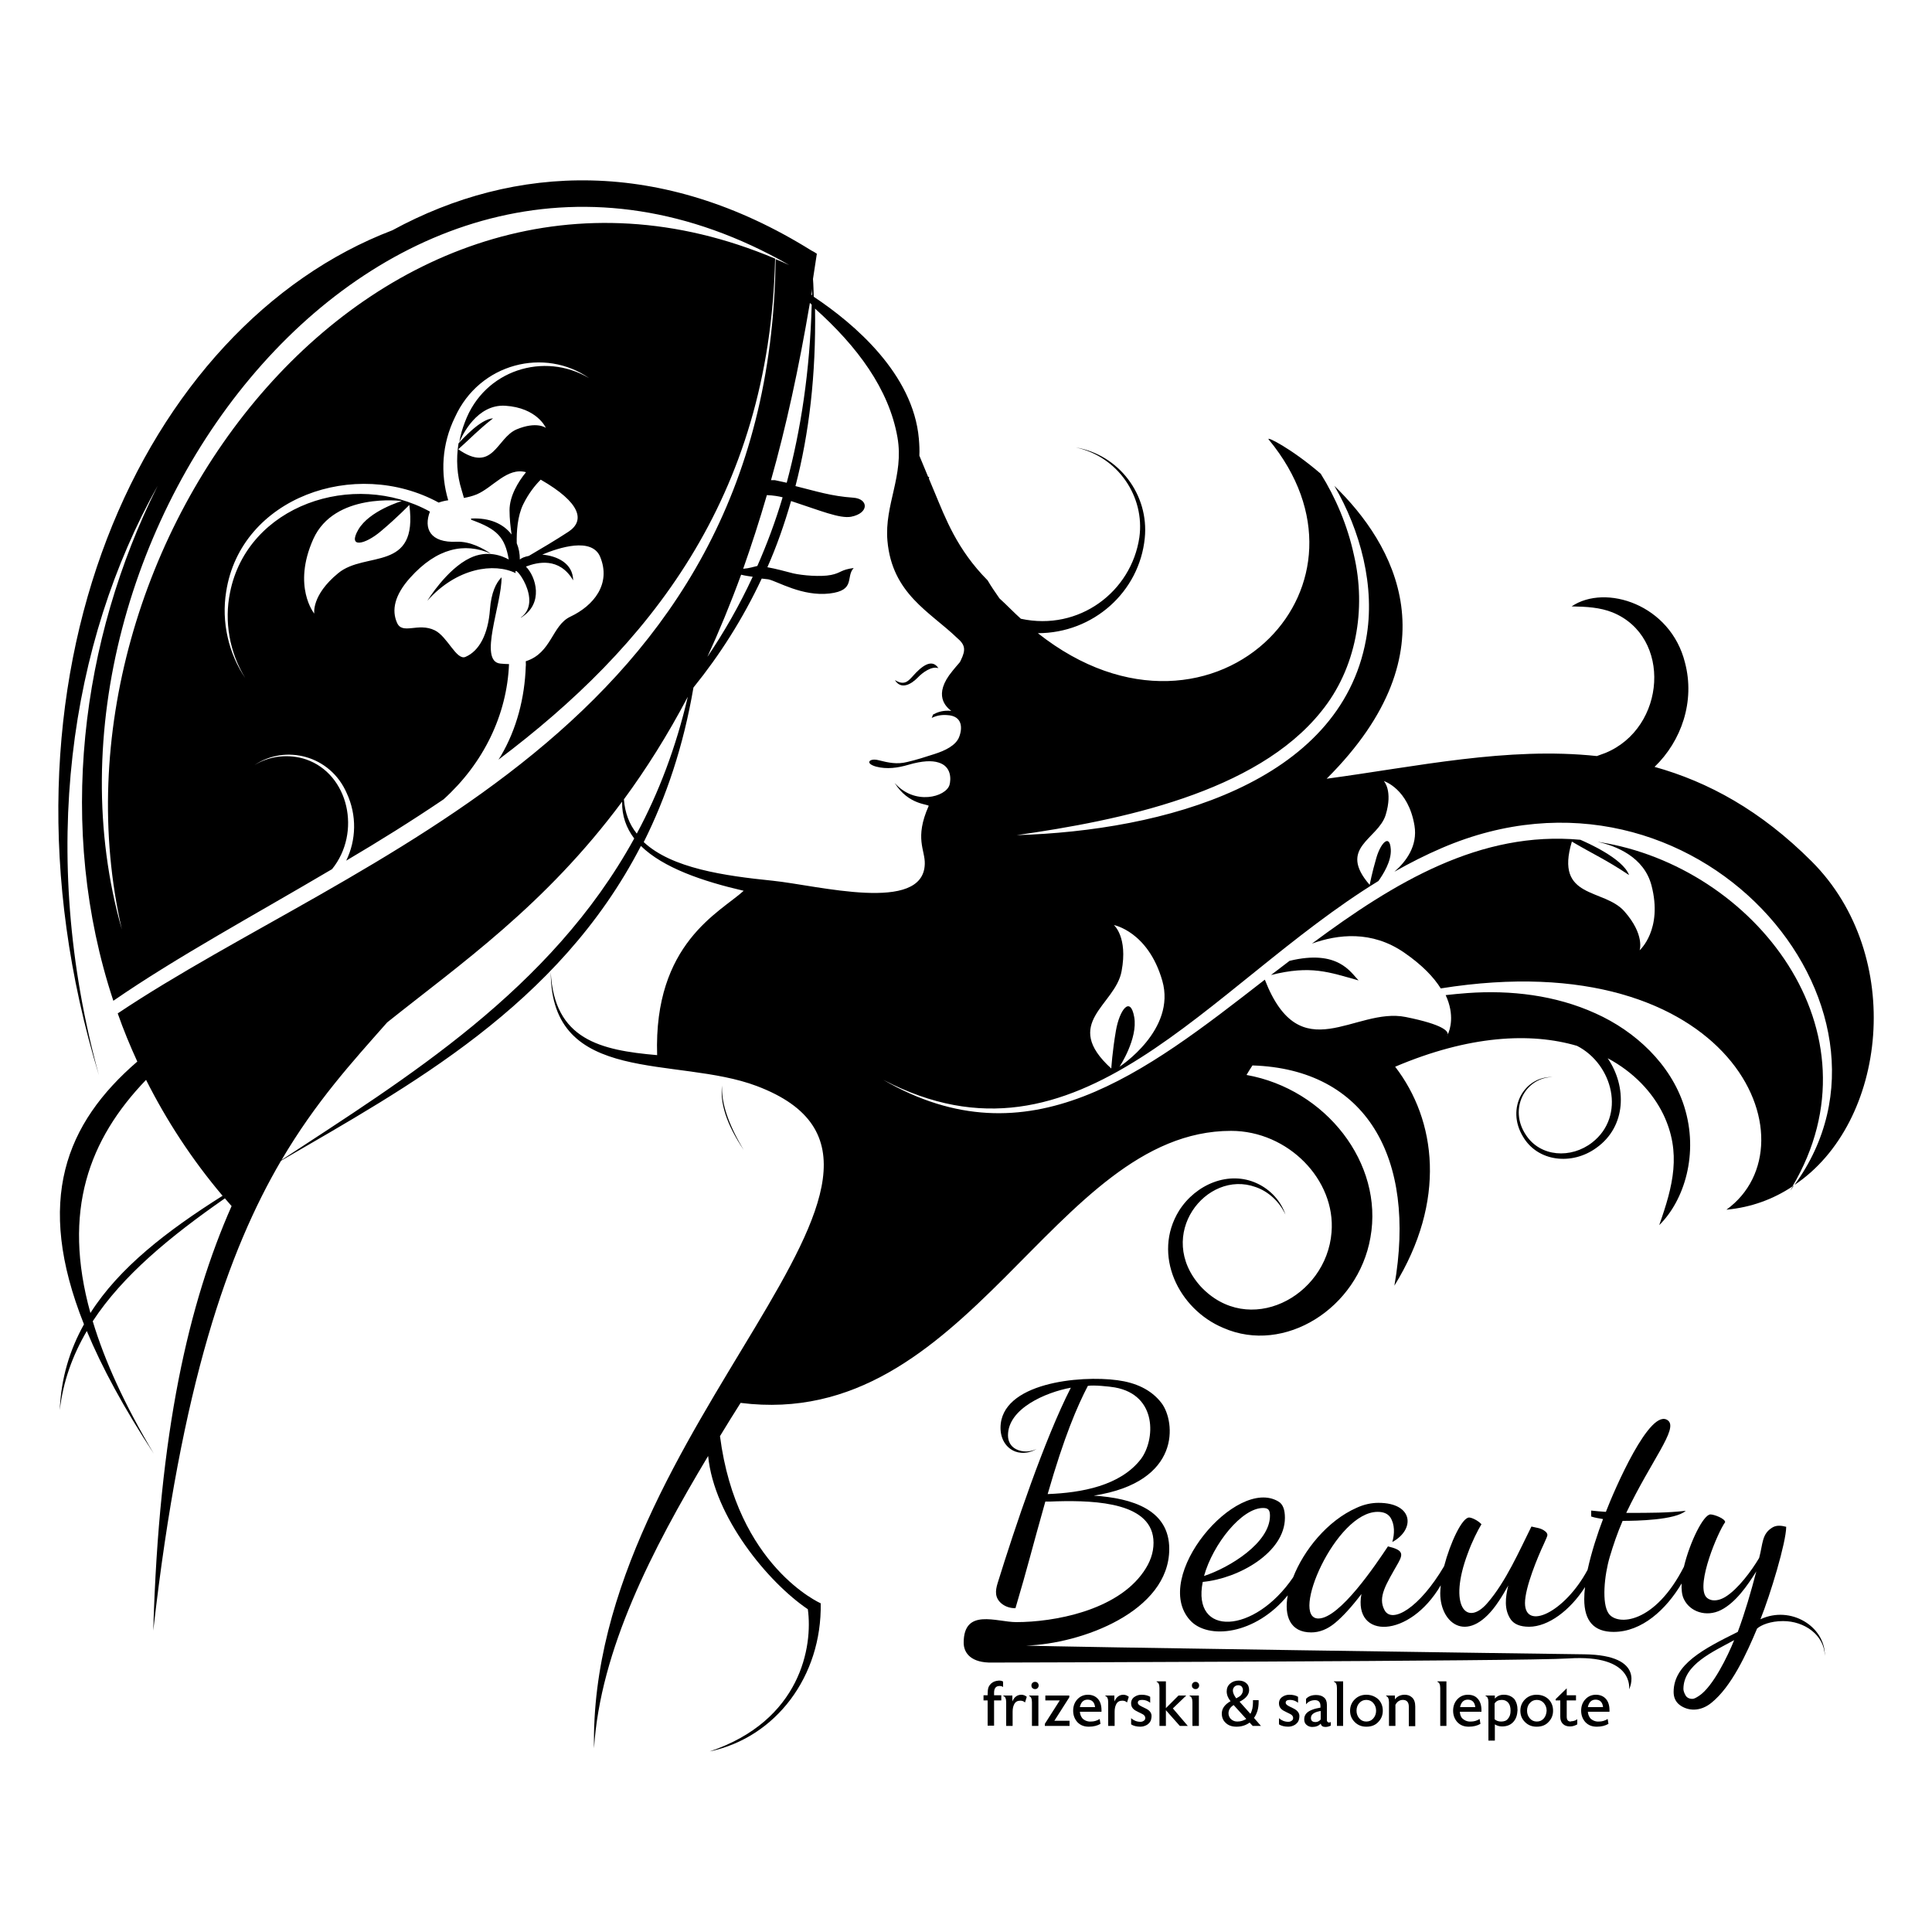 <?xml version="1.0" encoding="UTF-8"?> <svg xmlns="http://www.w3.org/2000/svg" xmlns:xlink="http://www.w3.org/1999/xlink" version="1.1" id="Ñëîé_1" x="0px" y="0px" width="750px" height="750px" viewBox="0 0 750 750" style="enable-background:new 0 0 750 750;" xml:space="preserve"> <style type="text/css"> .st0{fill-rule:evenodd;clip-rule:evenodd;} </style> <path class="st0" d="M288.7,446.4c-6.3-10.5-8.7-18.6-8.4-25C279.5,428,281.8,436.1,288.7,446.4z"></path> <path class="st0" d="M285.8,378.7c0.1,0.3,0.3,0.6,0.5,1.2c0,0,0,0,0,0c-0.2-0.4-0.3-0.9-0.4-1.3 C285.8,378.7,285.8,378.7,285.8,378.7z"></path> <g> <path class="st0" d="M703.3,334.4c-19.8-19.8-40.2-30.9-61-36.7c10.4-10,15.8-25.4,11.8-40.5c-5.6-22.5-30.8-30.7-44-21.8 c5.8,0.1,11,0.4,15.8,2.3c23.3,9.4,20.9,44.9-2.7,54.6c-1.1,0.4-2.2,0.8-3.3,1.2c-34.7-3.7-70,4.1-104.9,8.8 c0.1-0.1,0.1-0.1,0.2-0.2c49.7-49.7,26-91,2.8-113.5c10,17.2,16.1,39.1,12.3,59.6c-10.1,55.8-78.7,74.3-135.6,76 c39.9-5.7,92.9-16.4,118.2-48c13.6-16.7,17.6-39.7,12.7-60.7c-2.5-11.6-7.2-22.5-12.9-31.6c-11.5-9.9-21.4-14.8-20.2-13.3 c23.2,28.1,18.7,58.7,0.3,77.1c-19.8,19.8-55.5,25.3-89.9-1.9c21.5,0,39.4-16,41.5-36.9c1.7-16.8-10-32.4-26.8-35.2 c16.4,3.5,26.9,19.1,24.7,34.9c-3.1,21.1-23.4,36.5-46,31.6c-1.3-1.2-2.6-2.4-3.9-3.7c-1.6-1.6-3.1-3-4.4-4.2 c-1.6-2.3-3.2-4.6-4.6-7c-11.9-12-16.4-24.2-20.5-34c-0.6-1.5-1.4-3.4-2.3-5.5c0-0.2,0.1-0.4,0.1-0.6l-0.4-0.1 c-1.1-2.6-2.3-5.5-3.4-8.2c0.1-2.1,0-4.3-0.2-6.6c-2.2-25.1-25-44.6-40.8-55.1c-0.1-2.3-0.1-4.5-0.3-6.9c0.5-3.2,1-6.5,1.5-9.8 c-0.7-0.5-1.4-0.9-2.2-1.3c0-0.2,0-0.3,0-0.5c0,0.2,0,0.3,0,0.5c-57.9-36.1-115-33.7-162.6-7.8C55.8,126.2-8.7,262.8,38.4,417.4 C14.7,331,27.2,249.2,61.2,188.6C31.4,248.1,21.8,321.5,44,388.5c24.8-17.1,54.6-33.2,84.9-51.1c11.5-14.2,6.5-36.9-10.1-42.6 c-6.5-2.2-14-1.5-20,2.2c12-8.1,29.4-3.8,35.8,10.9c4,8.6,3.7,18.2-0.2,26.2c12.7-7.5,25.4-15.4,37.8-23.8 c15.5-14,24.6-32.8,25.4-52.5c-1.1,0-2.2-0.1-3.4-0.2c-8.6-0.9,0.6-23.1,0.5-33.4c0,0,0-0.1,0-0.1c-2.1,2.1-4,5.9-4.5,12.5 c-0.7,9.5-4.1,16.1-9.5,18.4c-3.5,1.5-7-7.9-11.9-10.3c-6.5-3.2-12.6,1.9-14.7-3c-2.1-4.8-1-10.6,5.1-17.4 c10.4-11.6,21.1-13.8,31.3-9.4c-2.8-1.9-7.9-4.8-13.2-4.6c-10.4,0.5-12.9-5.2-10.4-11.7c-29.8-16.4-70.9-2.4-77.6,31.4 c-2.3,11.2-0.2,23.3,5.9,33.2c-6.5-9.6-9.3-21.8-7.4-33.5c5.6-36.5,50-52.3,82.5-34.6c1.1-0.4,2.3-0.7,3.7-0.9 c-3.1-10.4-2.5-21.8,2.6-32.2c9.6-21.2,35-27.2,52.1-15.2c-17.4-10.4-40.7-3.2-48.2,17c-1,2.6-1.8,5.2-2.2,7.9 c1.2-2.9,6.9-14.8,17.8-14.2c12.5,0.8,15.8,8.6,15.8,8.6s-3.5-2.7-11.4,0.6c-7.8,3.4-9,17.2-22.6,7.7c5.4-4.8,7.4-7.2,13.5-12 c-5,0.2-12.4,8.7-13.4,9.7c-1,6.2-0.6,12.4,1.2,18.1c0.3,1.1,0.6,2.1,0.9,3.1c1.6-0.3,3.3-0.7,5-1.4c6.3-2.7,11.8-10.6,19.1-8.6 c-3.1,3.8-6.4,9.3-6.4,14.8c0,3.3,0.4,6.6,0.8,9.4c-3.2-4.2-8.6-6.6-15.8-6.2c0.1,0.2,0.1,0.3,0.2,0.5c10,3.6,13,6.7,14.5,15.4 c-2.5-1.4-8.3-3.8-15-0.6c-9.1,4.3-16.6,16.6-16.6,16.6c11.5-12.9,26-14.8,34.3-10.7c-1.3-4.6,10.9,10.8,2,17.2c0,0,0,0,0,0.1 c9.1-5.5,5.8-16,2-19.8l0.1-0.1c4.2-1.6,12.8-3.8,18.2,5.4c-0.1-6.7-6.3-9.5-12-10c6.4-2.7,19.3-6.9,22.5,0.9 c4.3,10.5-2.5,18.9-11.6,23.2c-7.2,3.4-7.2,14.1-17.3,17.3c0,0.7,0.1,1.4,0,2c-0.4,12.1-3.5,24.3-9.7,34.8 c-0.3,0.5-0.6,0.9-0.9,1.4c57.7-43.4,105.2-101.2,107.4-194.5C146.9,35.4,13.1,212,47.3,360.8C3.9,209.3,149.6,13.2,306.4,102.9 c-1.8-0.8-3.5-1.6-5.3-2.3c-2.2,183.1-163.2,231.1-255.4,292.8c2.2,6.3,4.8,12.6,7.6,18.7c-27.8,24-39.9,53.9-20.7,102 c-5.5,9.9-8.9,20.8-9.4,33.3c1.3-11.2,5-21.3,10.5-30.7c5.9,14.2,14.4,29.9,26,47.6c-11.4-19.1-19.1-36.1-23.7-51.4 c11.6-17.7,29.9-32.8,51.3-47.7c0.9,1,1.7,2,2.6,3C73.3,505.8,61.7,555.6,59.5,633c10.8-95.6,29.2-147.6,49.6-182.4 c49.4-28.8,107.6-60,139.7-122.2c8.7,8.5,23.9,13.7,39.9,17.4c-9.2,8.4-35,20.3-33.6,63.8c-22-1.9-40-6-41.3-32.3 c0,44.5,48.8,32.5,80,44.3c84.9,32.1-65.6,132-63.2,257.1c2.4-38.2,22.6-77.3,44.3-113.5c2.3,23.7,23.3,49.1,38.7,59.5 c2,14.4-2.7,43.3-38.1,55.2c25.7-5.4,43.6-29.2,43.1-57.5c0,0-32.6-14.3-39.1-64.9c2.7-4.4,5.3-8.7,8-12.9 C376.2,555.8,408.6,439,477.9,439c22.1,0,40.7,19,39,39.4c-2,25.2-32.3,40.8-50.8,21c-17.9-19.9,2.2-45.5,21.3-38.6 c5,1.7,9.3,5.7,11.6,10.7c-1.7-5.2-5.8-9.7-11-12.1c-10.9-5.1-23.8,0.3-30.3,10.6c-10.5,17-0.3,38.2,17.2,45.5 c23.7,10.4,52.3-7.6,57.1-35.1c5.2-28.8-17.3-57.6-48.1-63.1c0.7-1.2,1.5-2.5,2.3-3.7c44.1,1.4,63.8,35.7,55.1,85.5 c20.3-32.9,16.3-64.2,0.3-85c28.7-12.2,52.6-13.4,70.6-8.1c13.9,7.1,19.1,27.2,5.9,37.5c-8.2,6.4-20.2,5.7-25.8-3 c-6.7-10.1-0.2-22.2,10.4-22.4c-10.9-0.3-18.2,12-11.5,23.1c5.7,9.8,19,11.3,28.5,4.4c11.7-8.3,11.9-23.8,4.4-34.8 c10.1,5.4,17.4,13.2,21.6,21.8c7.1,14.9,3.8,27.7-1.6,43c9.7-9.5,15.5-27.8,9.7-46.1c-5.2-16.4-19-29.2-34.4-36.1 c-15.6-7.1-33-9.1-49.7-7.9c-2.9,0.2-5.7,0.5-8.5,0.8c3.6,7.7,1.7,13.5,0.8,15.3c-0.1,0.4-0.3,0.6-0.3,0.6s0.1-0.2,0.3-0.6 c0.2-1.2-1.4-3.8-16.3-6.8c-19.8-4-40.9,21-54.7-14.5c-46.7,36.3-91.7,71.6-148.1,38.9c75.9,39.7,125.8-36.5,192.2-77.2 c1.7-2.4,5.1-7.6,4.8-12.3c-0.4-6.2-3.9-2.5-5.6,3.3c-1.7,5.8-2.6,10.5-2.6,10.5c-12.6-14.5,3.2-17.6,6.2-27.1 c2.9-9.5-0.7-13.2-0.7-13.2s9.5,2.9,11.9,17.3c1.3,7.9-3.3,14-7.8,17.9c6-3.4,12.1-6.5,18.4-9.2c98.5-42.4,187.3,61.9,136.9,130.8 C732.6,436,739.8,370.9,703.3,334.4z M121.6,209.3c8.2-18.3,34.4-14.8,34.4-14.8s-12.6,3.7-16.9,11.1c-4.3,7.4,2.6,5.9,8.9,0.5 c6.3-5.3,10.9-10.1,10.9-10.1c3.5,26.3-17.1,17.8-27.6,26.5c-10.5,8.6-9.3,15.7-9.3,15.7S113.4,227.7,121.6,209.3z M220.7,206.4 c-4.4,2.9-11.1,6.9-15.4,9.4c-1.6,0.3-2.8,0.8-3.5,1.4c0-2.3-0.4-4.4-1.2-6.3c-0.1-4.6,0.3-10.6,2.5-15.1c2.1-4.3,4.7-7.5,6.8-9.6 C225.4,195.1,227.2,202.1,220.7,206.4z M35.1,509.7c-11-39.6-0.6-67.4,21.6-90.5c7.9,15.7,17.7,30.8,29.7,45 C64.7,477.9,46.3,492.1,35.1,509.7z M315.3,112.1c0,0.8-0.1,1.6-0.1,2.5c-0.1-0.1-0.2-0.1-0.3-0.2 C315.1,113.6,315.2,112.9,315.3,112.1z M314.4,117.6c0.2,0.2,0.5,0.4,0.7,0.7c-0.7,25.7-4.2,48.6-9.7,69.1c-1.4-0.3-2.9-0.6-4.6-1 c-0.4,0-0.9,0-1.5,0C305.1,165.9,310.1,143,314.4,117.6z M297.7,192.2c2.6,0.1,4.7,0.5,5.9,0.8c0.1,0,0.2,0.1,0.2,0.1 c-2.8,9.4-6.1,18.2-9.8,26.6c-1.4,0.3-3,0.9-5.5,1.1C291.7,211.7,294.8,202.2,297.7,192.2z M287.7,223.1c1.6,0.4,3.1,0.6,4.5,0.8 c-5.2,11.2-11.1,21.5-17.6,31.1C279.1,245.2,283.5,234.6,287.7,223.1z M109.3,450.3c13.3-22.6,27.4-38,41-53.4 c28.3-22.6,61.3-45.4,91.2-85.7c-0.1,5.5,1.6,10.2,4.7,14.3C213.8,384.4,157.4,418.7,109.3,450.3z M247.2,323.6 c-2.9-3.6-4.6-8-5-13.3c8.6-11.7,16.9-24.8,24.8-39.8C262.4,290.2,255.7,307.8,247.2,323.6z M373,256.3c-0.1,0.3-0.3,0.6-0.5,0.9 c-0.9,1-1.8,2.1-2.7,3.2c-7.9,9.5-2.4,14.1-0.5,15.6c-0.5-0.1-0.9-0.1-1.4-0.1c-2.3,0-4.1,0.6-5.7,1.5c-0.2,0.4-0.3,0.9-0.5,1.3 c1.6-0.8,3.6-1.3,6-1.1c6,0.3,6,5.1,4.6,8.6c-1.3,3.2-5.4,5.2-9.5,6.5c-3.4,1.1-7.1,2.3-10.6,3.1c-4,1-7.2,0.3-11.2-0.7 c-3.4-0.9-5.5,1.2-0.9,2.5c4.2,1.1,8.4,0.5,12.5-0.7c5.5-1.6,9.2-1.7,11.7-0.9c5.1,1.5,4.9,6.5,4.3,8.7c-1.4,4.7-13.6,8.1-21.3-0.8 c5.4,8.8,13.5,8.2,13.2,9c-5.6,12.6-1.3,17.1-1.5,22.5c-0.5,19.3-41.5,8.3-59,6.5c-18.7-1.9-39.2-4.8-50.1-15 c8.7-17.4,15.4-37.2,19.3-60c10.2-12.6,19.2-26.7,26.5-42.3c1,0.1,1.9,0.2,2.6,0.3c3.6,0.8,13.1,6.7,23.7,5.5 c10.3-1.2,6.2-6.4,9.4-9.9c-5.2,0.7-4.8,1.9-8.8,2.7c-4,0.8-11,0.2-14.6-0.6c-3.5-0.9-6.7-1.8-10.1-2.4c3.6-8.1,6.6-16.7,9.2-25.7 c11.3,3.7,18.9,6.9,23.3,6.1c7.1-1.4,6.8-7,0.8-7.4c-8.6-0.6-14.3-2.5-22.4-4.5c5.3-20.4,8-43.2,7.6-68.9 c16.4,14.7,28.7,31.2,32,50c2.6,14.9-5.1,26.1-3.9,40.1c1.8,20.6,16.5,27.6,27,37.7C374.7,250.3,375,252.2,373,256.3z M434.6,414.1 c0,0,7.2-10.9,5.7-19.3c-1.5-8.4-5.7-2.8-7.1,5.3c-1.4,8.1-1.8,14.7-1.8,14.7c-19.5-17.7,1.6-24.5,4-37.8c2.5-13.3-3-17.9-3-17.9 s13.3,2.5,18.8,21.6S434.6,414.1,434.6,414.1z"></path> <path class="st0" d="M620.9,326.9c-0.2,0-0.5-0.1-0.7-0.1c7.3,1.6,18,5.9,20.9,16.9c4.5,17.2-4.6,25.2-4.6,25.2s2.1-6-5.9-15.1 c-8-9.1-27.2-4.6-20.4-27.1c8.8,5.2,12.9,6.8,22.2,13c-2.4-6.5-16.4-12.6-18.9-13.7c-38.9-3.6-72.3,16.6-104.2,40.3 c10-3.6,23.2-5.2,35.8,3.5c7.1,4.9,11.5,9.6,14.2,13.9c113.2-18.1,146.3,60.3,110.9,85.9c9.7-0.9,18.2-4.1,25.6-9 C731.5,400.3,680.8,336.3,620.9,326.9z"></path> <path class="st0" d="M493.4,378.5c15.5-3.9,22.5-1.1,34,2.1c-3-3-7.9-12.2-26.8-7.6C498.2,374.8,495.8,376.7,493.4,378.5z"></path> <path class="st0" d="M354.6,262.2c-2,2.2-3.5,4.1-7.2,1.8c2.3,3.8,6.2,1.8,8.9-1c1.7-1.8,5.4-4.6,8-3.6 C361.6,255.2,357.3,259.2,354.6,262.2z"></path> <path class="st0" d="M695,462.2c0.5-0.6,0.9-1.3,1.4-2c-0.1,0.1-0.3,0.2-0.4,0.3C695.6,461.1,695.3,461.6,695,462.2z"></path> <g> <path d="M683.4,628.6c3.8-9.4,10-29.9,10-35.9c-1.9-0.5-3.8-0.7-5.4,0.3c-4.1,2.5-3.6,6.2-5.1,11.8c-2.9,4.9-8.2,12.1-13.1,15.1 c-3.6,2.2-6.5,1.4-7.6-0.1c-3.7-5.1,4.6-24.9,7.5-28.9c0-1.4-4.3-3-5.7-3c-2.7,0-8,10.7-10.3,20.3c-11.3,22.2-25.8,23-29.2,18.2 c-2.8-3.9-1.7-14.9,0.4-22c1.4-4.7,3-9.4,5-14c5.4,0,20.5-0.3,24.5-3.9c-7.4,0.8-13.1,0.8-23.1,0.8c9.8-20.5,20.1-32.5,16.3-35.8 c-6.9-5.8-21,27.1-24.2,35.4c-1.7-0.1-4-0.3-5.7-0.5v2.3c1.4,0.5,3,0.7,4.6,1c-2.1,5.5-4.5,12.8-6,19.7 c-8.9,16.6-24.3,23.7-24.3,12.9c0-6.1,5-18,7.3-22.9c0.9-2,1.4-3.1,1.4-3.5c0-0.5-0.3-1-0.8-1.4c-1.7-1.4-3.5-1.4-5.4-1.9 c-4.7,9.4-9.9,21.4-17.1,29.7c-8.1,9.4-15.3,1.1-7.6-19.3c1.7-4.7,3.9-9,5.3-11.3c-1.4-1.5-3.8-2.6-4.8-2.6 c-2.7,0-7.3,9.7-9.7,18.9c-9.6,16.3-20.2,22.4-23.1,17.1c-2.8-5.1,0.6-10.1,5.3-18.4c2-3.6,1.8-5-4-6.4c-4.6,6.9-18.7,28-27,28 c-11.2,0,6.7-41.4,23-41.4c2.3,0,3.9,0.7,4.9,2.1c1.8,2.8,1.7,6.4,0.8,9.6c8.9-4.8,8.3-15.2-5.4-15.2c-2.7,0-5.6,0.6-8.4,1.9 c-11.4,5-20.6,16.5-24.7,27c-15.1,22.2-39.4,23.2-35.1,1.8c13.9-1.3,31.9-11.4,31.9-24.9c0-3.2-0.8-5.3-2.5-6.3 C480,573,446.7,612.2,462,629c6.9,7.6,25.3,5.7,37.9-9.7c-1.5,8.1,1,14.4,9.1,14.4c3.2,0,6.3-1.2,9.3-3.7c3-2.5,6.4-6.2,10.2-11.2 c-3.2,17.6,18.6,17.4,30.8-3.4c-0.1,1.1-0.2,2.2-0.2,3.1c0,12.2,11.3,20.4,22.7,3.1c1.3-1.9,2.5-4,3.7-6.1 c-1.1,4.6-1.7,9.3,1,13.2c1.3,1.8,3.6,2.8,7.1,2.8c7.4,0,15.9-6.3,21.7-15.4c-0.2,1.6-0.3,3.2-0.3,4.7c0,8.5,3.8,12.7,11.4,12.7 c11,0,20.4-8.7,26.4-18.8c-0.1,2.3,0.1,4.4,0.8,5.9c2.3,5.1,8.8,7.3,14.5,4.4c5.7-2.9,10.2-9.4,13.7-15c-2,7.7-4.4,16-7.2,23.5 c-13.3,6.6-24.9,12.6-24.9,23.3c0,2.2,0.8,3.9,2.4,5.1c3.1,2.3,7.9,2.7,12.3-0.9c7.8-6.3,13.6-19,17.7-28.8 c1.6-1.4,5.2-2.9,10.1-2.9c8.3,0,16,5.4,16.2,13.5C708.6,631.4,695.1,623.1,683.4,628.6z M490.3,585.4c1.9,0,2.7,0.6,2.7,3 c0,10.5-15.6,20.1-25.6,23.4C470.9,599.3,482.1,585.4,490.3,585.4z M659.6,658.3c-1.2,0.8-2,1.2-2.6,1.2c-1.3,0-2.2-0.5-2.7-1.4 c-0.5-0.9-0.8-1.8-0.8-2.4c0-9.5,11.3-14.4,19.7-19C670.7,642.9,665,654.7,659.6,658.3z"></path> <path d="M615,642.2c-16.7-0.2-207.3-2.9-216.7-3.4c21.4-0.6,55.6-13.2,55.6-37.5c0-15.2-14.2-19.7-29.3-20.7 c34.3-5.3,31.6-28.8,26.4-35.8c-4.1-5.5-10.4-8.1-17.2-9c-14.6-2-45.4,1-45.4,18.5c0,4.1,2,7.8,5.8,9.2c2.8,1,5.9,0.4,8.2-1 c-2.5,1.2-5.5,1.3-7.9,0.1c-2.2-1.1-3.2-3.1-3.2-5.4c0-10.4,14.6-16.7,24.4-18.5c-10.3,20.2-21.7,54.2-28.4,75.8 c-1,3.2-1.1,5.8,1.5,8c1.5,1.2,3.3,1.8,5.4,1.8c4.9-16.5,6-21.6,11.6-41.4c1.5,0,3,0,4.6-0.1c15.4-0.4,37.4,0.6,37.4,16.1 c0,3.9-1.3,7.6-3.9,11.3c-10.5,15.1-34.8,19.5-49.4,19.5c-7.6,0-20.4-5.6-20.4,8c0,4.1,3,7.9,11.1,7.7l0,0 c0,0,207.7-0.5,223.7-1.6c25.7-1.7,23.5,12,23.5,12S639.4,642.5,615,642.2z M406.7,580c6.5-22.6,11.5-34.1,15.6-42 c2.2-0.4,8.2,0.2,10.5,0.6c16.7,3,15.6,20.5,10.1,27.8C434.9,576.8,419.8,579.5,406.7,580z"></path> <path d="M384.8,653.5c-0.5,0.5-0.9,1-1.1,1.6c-0.2,0.6-0.3,1.5-0.3,2.6v0.4h-1.6v2h1.6v9.8h2.5v-9.8h2.8v-2h-2.8v-1 c0-1.7,0.7-2.6,2.1-2.6c0.6,0,1,0.1,1.4,0.4v-2.1c-0.4-0.3-1-0.4-1.6-0.4C386.5,652.5,385.6,652.8,384.8,653.5z"></path> <path d="M393,660.5v-2.3h-3.5v0.2c0.7,0.2,1.1,1,1.1,2.4v9.2h2.5v-5.5c0-1.2,0.2-2.1,0.6-2.9c0.5-1,1.3-1.4,2.4-1.4 c0.7,0,1.3,0.2,1.8,0.7l0.7-2.2c-0.6-0.5-1.3-0.8-2.1-0.8C394.9,657.9,393.7,658.8,393,660.5z"></path> <path d="M401.8,652.9c-0.4,0-0.7,0.1-1,0.4c-0.3,0.3-0.4,0.6-0.4,1c0,0.4,0.1,0.8,0.4,1c0.3,0.3,0.6,0.4,1,0.4 c0.4,0,0.8-0.1,1-0.4c0.3-0.3,0.4-0.6,0.4-1c0-0.4-0.1-0.7-0.4-1C402.6,653,402.2,652.9,401.8,652.9z"></path> <path d="M399.5,658.4c0.7,0.2,1.1,1,1.1,2.4v9.2h2.5v-11.8h-3.6V658.4z"></path> <polygon points="415.1,658.9 415.1,658.2 405.8,658.2 405.8,660.1 411.4,660.1 405.6,669.2 405.6,670 415.2,670 415.2,668 409.3,668 "></polygon> <path d="M422.3,657.9c-1.6,0-3,0.6-4.1,1.8c-1.1,1.2-1.6,2.7-1.6,4.4c0,1.8,0.6,3.3,1.7,4.5c1.2,1.2,2.6,1.7,4.4,1.7 s3.3-0.4,4.5-1.1l-0.3-1.9c-1.1,0.7-2.2,1-3.4,1c-0.2,0-0.5,0-0.7,0c-1-0.1-1.8-0.5-2.5-1.1c-0.6-0.7-1-1.5-1.1-2.7h8.4 c0-0.2,0-0.4,0-0.6c0-1.9-0.5-3.4-1.4-4.4C425.2,658.4,423.9,657.9,422.3,657.9z M419.2,662.7c0.4-1.9,1.4-2.9,3-2.9 c1.7,0,2.7,1,2.9,2.9H419.2z"></path> <path d="M432.6,660.5v-2.3h-3.5v0.2c0.7,0.2,1.1,1,1.1,2.4v9.2h2.5v-5.5c0-1.2,0.2-2.1,0.6-2.9c0.5-1,1.3-1.4,2.4-1.4 c0.7,0,1.3,0.2,1.8,0.7l0.7-2.2c-0.6-0.5-1.3-0.8-2.1-0.8C434.5,657.9,433.4,658.8,432.6,660.5z"></path> <path d="M444.9,663.3c-1-0.5-1.7-0.8-2.2-1.1c-0.7-0.4-1-0.8-1-1.2c0-0.8,0.6-1.1,1.7-1.1c1.2,0,2.2,0.4,3.1,1.1v-2.3 c-0.8-0.5-1.9-0.8-3.3-0.8c-1,0-1.8,0.2-2.6,0.7c-0.9,0.5-1.4,1.3-1.5,2.3c0,0.1,0,0.3,0,0.4c0,1.3,0.7,2.3,2.2,3 c0.5,0.3,1.2,0.6,2,1c0.9,0.4,1.3,1,1.3,1.6c0,0.5-0.2,0.9-0.6,1.1c-0.4,0.3-0.8,0.4-1.3,0.4c-1.4,0-2.6-0.5-3.6-1.4v2.4 c0.9,0.6,2.2,0.9,3.6,0.9c1,0,1.9-0.3,2.7-0.8c1-0.7,1.5-1.6,1.6-2.8v-0.1C447.2,665.2,446.5,664.1,444.9,663.3z"></path> <path d="M460.5,658.2h-3l-4.9,4.9v-10.4H449v0.2c0.7,0.2,1.1,1,1.1,2.4V670h2.5v-6.1l5.4,6.1h3.1l-5.8-6.8L460.5,658.2z"></path> <path d="M464.1,652.9c-0.4,0-0.7,0.1-1,0.4c-0.3,0.3-0.4,0.6-0.4,1c0,0.4,0.1,0.8,0.4,1c0.3,0.3,0.6,0.4,1,0.4 c0.4,0,0.8-0.1,1-0.4c0.3-0.3,0.4-0.6,0.4-1c0-0.4-0.1-0.7-0.4-1C464.8,653,464.5,652.9,464.1,652.9z"></path> <path d="M461.8,658.4c0.7,0.2,1.1,1,1.1,2.4v9.2h2.5v-11.8h-3.6V658.4z"></path> <path d="M488.6,660.7c0-0.2,0-0.5,0-0.7h-2.2c0,0.3,0,0.6,0,0.9c0,1.7-0.3,3.2-1,4.4l-4.2-4.7c2.4-1.2,3.6-2.7,3.7-4.3v-0.2 c0-1.1-0.3-2-1-2.6c-0.7-0.7-1.7-1.1-3-1.1c-1.4,0-2.5,0.4-3.4,1.2c-0.9,0.8-1.3,1.8-1.3,3c0,1.3,0.5,2.6,1.5,3.8 c-2.3,1.3-3.4,2.9-3.4,4.8c0,1.5,0.5,2.7,1.5,3.6c1,1,2.4,1.5,4.2,1.5c1.9,0,3.6-0.5,5.1-1.6l1.2,1.3h3.2l-2.7-3.1 C488,665.2,488.6,663.2,488.6,660.7z M478.6,656.3c0-0.6,0.2-1.1,0.6-1.5c0.4-0.4,0.9-0.6,1.5-0.6c0.5,0,1,0.2,1.3,0.5 c0.3,0.4,0.5,0.8,0.5,1.4c0,0.8-0.3,1.4-0.8,2c-0.4,0.4-1,0.8-1.8,1.2C479.1,658.2,478.6,657.2,478.6,656.3L478.6,656.3z M480.3,668.3c-1.1,0-1.9-0.4-2.6-1.1c-0.5-0.6-0.8-1.3-0.8-2.1c0-1.3,0.7-2.4,2-3.2l4.9,5.4C482.8,667.9,481.7,668.3,480.3,668.3 z"></path> <path d="M502.3,663.3c-1-0.5-1.7-0.8-2.2-1.1c-0.7-0.4-1-0.8-1-1.2c0-0.8,0.6-1.1,1.7-1.1c1.2,0,2.2,0.4,3.1,1.1v-2.3 c-0.8-0.5-1.9-0.8-3.3-0.8c-1,0-1.8,0.2-2.6,0.7c-0.9,0.5-1.4,1.3-1.5,2.3c0,0.1,0,0.3,0,0.4c0,1.3,0.7,2.3,2.2,3 c0.5,0.3,1.2,0.6,2,1c0.9,0.4,1.3,1,1.3,1.6c0,0.5-0.2,0.9-0.6,1.1c-0.4,0.3-0.8,0.4-1.3,0.4c-1.4,0-2.6-0.5-3.6-1.4v2.4 c0.9,0.6,2.2,0.9,3.6,0.9c1,0,1.9-0.3,2.7-0.8c1-0.7,1.5-1.6,1.6-2.8v-0.1C504.6,665.2,503.8,664.1,502.3,663.3z"></path> <path d="M515.1,667.8v-6c0-1.3-0.4-2.3-1.2-2.9c-0.7-0.6-1.7-0.9-3-0.9c-1.7,0-3,0.5-3.9,1.5v2.1c0.9-1.1,2.1-1.6,3.5-1.6 c1.4,0,2.1,0.8,2.1,2.3v0.6c-1.1,0.2-2.1,0.4-2.9,0.7c-2.3,0.8-3.4,2-3.4,3.8v0.1c0,0.9,0.3,1.6,0.9,2.1c0.6,0.5,1.3,0.8,2.2,0.8 c1.4,0,2.5-0.4,3.3-1.3c0.2,0.9,0.8,1.3,1.8,1.3c0.8,0,1.4-0.2,2.1-0.5v-1.4c-0.3,0.1-0.5,0.2-0.8,0.2 C515.4,668.5,515.1,668.3,515.1,667.8z M512.7,667.5c-0.5,0.6-1.2,1-2,1c-1.2,0-1.8-0.5-1.8-1.6c0-1.4,1.3-2.3,3.8-2.7V667.5z"></path> <path d="M517.9,652.9c0.7,0.2,1.1,1,1.1,2.4V670h2.4v-17.3h-3.6V652.9z"></path> <path d="M530.4,657.9c-1.8,0-3.3,0.6-4.5,1.8c-1.2,1.2-1.8,2.7-1.8,4.4c0,1.8,0.6,3.2,1.8,4.4c1.2,1.2,2.7,1.8,4.5,1.8 c2,0,3.6-0.6,4.8-2c1.1-1.2,1.6-2.6,1.6-4.2c0-1.8-0.6-3.3-1.8-4.5C533.7,658.5,532.2,657.9,530.4,657.9z M533.1,667.1 c-0.7,0.8-1.6,1.2-2.7,1.2s-2-0.4-2.7-1.2c-0.7-0.8-1.1-1.8-1.1-3c0-1.2,0.4-2.3,1.1-3c0.7-0.8,1.6-1.2,2.7-1.2s2,0.4,2.7,1.2 c0.7,0.8,1.1,1.8,1.1,3C534.2,665.3,533.8,666.3,533.1,667.1z"></path> <path d="M545.3,657.9c-1.6,0-2.9,0.6-3.8,1.8l0-1.5h-3.4v0.2c0.7,0.2,1.1,1.1,1.1,2.4v9.2h2.5v-8.2c0.7-1.3,1.7-1.9,2.9-1.9 c1.5,0,2.3,0.9,2.3,2.6v7.6h2.5v-7.6c0-1.6-0.4-2.8-1.3-3.6C547.3,658.2,546.4,657.9,545.3,657.9z"></path> <path d="M558,652.9c0.7,0.2,1.1,1,1.1,2.4V670h2.4v-17.3H558V652.9z"></path> <path d="M569.8,657.9c-1.6,0-3,0.6-4.1,1.8s-1.6,2.7-1.6,4.4c0,1.8,0.6,3.3,1.7,4.5c1.2,1.2,2.6,1.7,4.4,1.7 c1.8,0,3.3-0.4,4.5-1.1l-0.3-1.9c-1.1,0.7-2.2,1-3.4,1c-0.2,0-0.5,0-0.7,0c-1-0.1-1.8-0.5-2.5-1.1s-1-1.5-1.1-2.7h8.4 c0-0.2,0-0.4,0-0.6c0-1.9-0.5-3.4-1.4-4.4C572.8,658.4,571.5,657.9,569.8,657.9z M566.8,662.7c0.4-1.9,1.4-2.9,3-2.9 c1.7,0,2.7,1,2.9,2.9H566.8z"></path> <path d="M583.8,657.9h-0.1c-1.4,0-2.5,0.5-3.4,1.5v-1.2h-3.6v0.2c0.7,0.2,1.1,1,1.1,2.4v14.9h2.5v-6.3c0.8,0.5,1.7,0.8,2.8,0.8 c1.9,0,3.4-0.6,4.5-1.9c1-1.2,1.4-2.6,1.5-4.4c0-1.8-0.4-3.2-1.3-4.4C586.7,658.4,585.4,657.9,583.8,657.9z M586.4,664.1 c0,1.3-0.3,2.3-1,3.1c-0.6,0.8-1.5,1.1-2.7,1.1c-1,0-1.8-0.3-2.5-0.9v-6.1c0.6-1,1.6-1.4,2.8-1.4c1.1,0,1.9,0.4,2.5,1.1 C586.1,661.7,586.4,662.7,586.4,664.1L586.4,664.1z"></path> <path d="M596.5,657.9c-1.8,0-3.3,0.6-4.5,1.8c-1.2,1.2-1.8,2.7-1.8,4.4c0,1.8,0.6,3.2,1.8,4.4c1.2,1.2,2.7,1.8,4.5,1.8 c2,0,3.6-0.6,4.8-2c1.1-1.2,1.6-2.6,1.6-4.2c0-1.8-0.6-3.3-1.8-4.5C599.9,658.5,598.4,657.9,596.5,657.9z M599.3,667.1 c-0.7,0.8-1.6,1.2-2.7,1.2s-2-0.4-2.7-1.2c-0.7-0.8-1.1-1.8-1.1-3c0-1.2,0.4-2.3,1.1-3c0.7-0.8,1.6-1.2,2.7-1.2s2,0.4,2.7,1.2 c0.7,0.8,1.1,1.8,1.1,3C600.3,665.3,600,666.3,599.3,667.1z"></path> <path d="M609.8,668.3c-1.1,0-1.6-0.6-1.6-1.9v-6.3h3.6v-2h-3.6v-2.7l-4.3,4.2v0.5h1.8v6.4c0,1.1,0.3,2,1,2.7c0.7,0.7,1.6,1,2.8,1 c1,0,1.9-0.3,2.8-0.8v-2c-0.8,0.6-1.6,0.8-2.5,0.8H609.8z"></path> <path d="M619.5,657.9c-1.6,0-3,0.6-4.1,1.8c-1.1,1.2-1.6,2.7-1.6,4.4c0,1.8,0.6,3.3,1.7,4.5c1.2,1.2,2.6,1.7,4.4,1.7 c1.8,0,3.3-0.4,4.5-1.1l-0.3-1.9c-1.1,0.7-2.2,1-3.4,1c-0.2,0-0.5,0-0.7,0c-1-0.1-1.8-0.5-2.5-1.1c-0.6-0.7-1-1.5-1.1-2.7h8.4 c0-0.2,0-0.4,0-0.6c0-1.9-0.5-3.4-1.4-4.4C622.4,658.4,621.1,657.9,619.5,657.9z M616.4,662.7c0.4-1.9,1.4-2.9,3-2.9 c1.7,0,2.7,1,2.9,2.9H616.4z"></path> </g> </g> </svg> 
